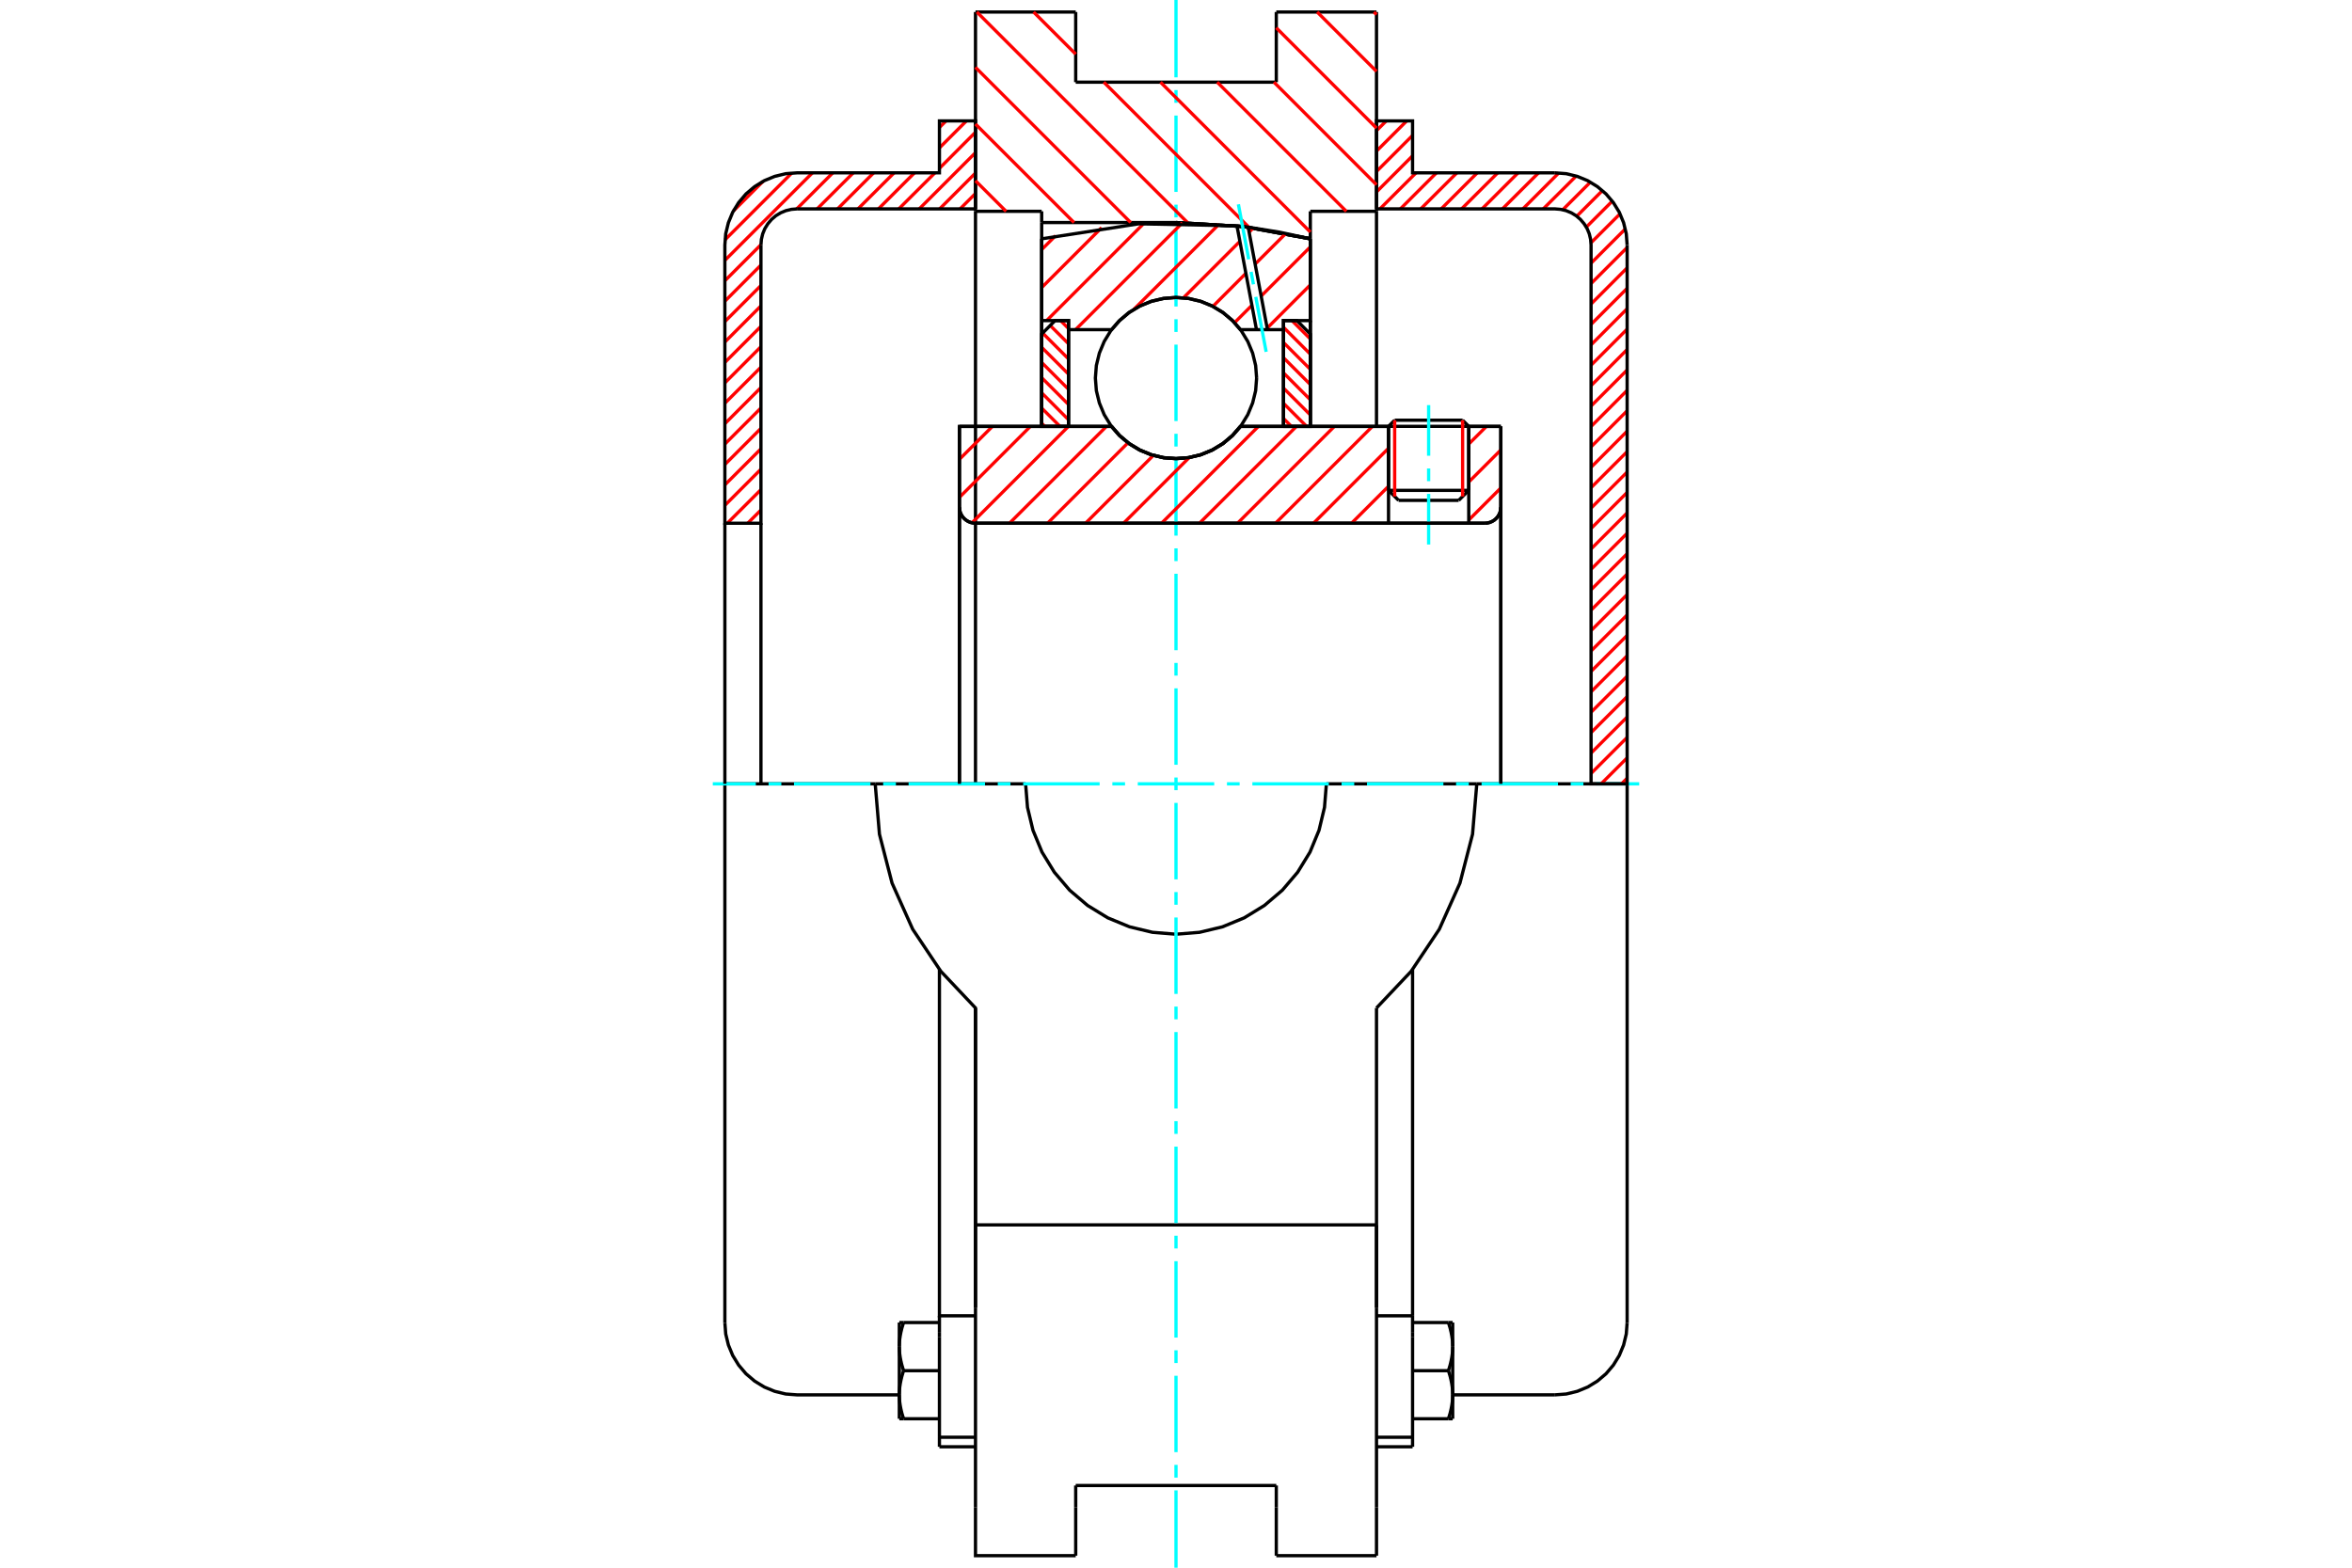 <?xml version="1.0" standalone="no"?>
<!DOCTYPE svg PUBLIC "-//W3C//DTD SVG 1.1//EN"
	"http://www.w3.org/Graphics/SVG/1.1/DTD/svg11.dtd">
<svg xmlns="http://www.w3.org/2000/svg" height="100%" width="100%" viewBox="0 0 36000 24000">
	<rect x="-1800" y="-1200" width="39600" height="26400" style="fill:#FFF"/>
	<g style="fill:none; fill-rule:evenodd" transform="matrix(1 0 0 1 0 0)">
		<g style="fill:none; stroke:#000; stroke-width:50; shape-rendering:geometricPrecision">
			<line x1="22481" y1="6527" x2="21253" y2="6527"/>
			<line x1="21347" y1="6433" x2="22387" y2="6433"/>
			<line x1="21253" y1="7507" x2="22481" y2="7507"/>
			<line x1="22327" y1="7660" x2="21407" y2="7660"/>
			<polyline points="22726,8010 22765,8007 22802,7998 22838,7983 22871,7963 22900,7938 22925,7909 22945,7876 22960,7841 22969,7803 22972,7765"/>
			<line x1="22972" y1="6528" x2="22972" y2="7765"/>
			<line x1="22481" y1="6528" x2="22972" y2="6528"/>
			<line x1="18987" y1="6528" x2="21253" y2="6528"/>
			<polyline points="17013,6528 17139,6671 17285,6793 17448,6891 17625,6963 17810,7007 18000,7021 18190,7007 18375,6963 18552,6891 18715,6793 18861,6671 18987,6528"/>
			<line x1="14685" y1="6528" x2="17013" y2="6528"/>
			<line x1="14685" y1="7765" x2="14685" y2="6528"/>
			<polyline points="14685,7765 14688,7803 14697,7841 14712,7876 14732,7909 14757,7938 14787,7963 14819,7983 14855,7998 14893,8007 14931,8010"/>
			<line x1="22726" y1="8010" x2="14931" y2="8010"/>
			<line x1="22972" y1="7765" x2="22972" y2="12000"/>
			<line x1="14685" y1="7765" x2="14685" y2="12000"/>
			<line x1="21347" y1="6433" x2="21253" y2="6527"/>
			<line x1="22481" y1="6527" x2="22387" y2="6433"/>
			<line x1="22327" y1="7660" x2="22481" y2="7507"/>
			<line x1="21253" y1="7507" x2="21407" y2="7660"/>
			<line x1="21253" y1="6527" x2="21253" y2="7507"/>
			<line x1="22481" y1="7507" x2="22481" y2="6527"/>
			<line x1="21069" y1="184" x2="21069" y2="3235"/>
			<line x1="19535" y1="184" x2="21069" y2="184"/>
			<line x1="19535" y1="1258" x2="19535" y2="184"/>
			<line x1="16465" y1="1258" x2="19535" y2="1258"/>
			<line x1="16465" y1="184" x2="16465" y2="1258"/>
			<line x1="14931" y1="184" x2="16465" y2="184"/>
			<line x1="14931" y1="3235" x2="14931" y2="184"/>
			<line x1="15944" y1="3235" x2="14931" y2="3235"/>
			<line x1="15944" y1="3407" x2="15944" y2="3235"/>
			<line x1="18000" y1="3407" x2="15944" y2="3407"/>
			<polyline points="20056,3656 19036,3469 18000,3407"/>
			<line x1="20056" y1="3235" x2="20056" y2="3656"/>
			<line x1="21069" y1="3235" x2="20056" y2="3235"/>
			<line x1="22604" y1="12000" x2="20302" y2="12000"/>
			<line x1="15698" y1="12000" x2="13396" y2="12000"/>
			<polyline points="15698,12000 15727,12360 15811,12711 15949,13045 16138,13353 16372,13628 16647,13862 16955,14051 17289,14189 17640,14273 18000,14302 18360,14273 18711,14189 19045,14051 19353,13862 19628,13628 19862,13353 20051,13045 20189,12711 20273,12360 20302,12000"/>
			<polyline points="13396,12000 13461,12771 13654,13520 13970,14226 14400,14869 14931,15431 14931,18752"/>
			<line x1="21069" y1="18752" x2="14931" y2="18752"/>
			<line x1="21069" y1="15431" x2="21069" y2="18752"/>
			<polyline points="21069,15431 21600,14869 22030,14226 22346,13520 22539,12771 22604,12000"/>
			<line x1="21069" y1="20018" x2="21069" y2="18752"/>
			<line x1="21069" y1="23079" x2="21069" y2="20018"/>
			<line x1="21069" y1="23816" x2="21069" y2="23079"/>
			<line x1="21069" y1="18752" x2="21069" y2="20018"/>
			<line x1="21069" y1="3235" x2="21069" y2="6528"/>
			<line x1="20056" y1="3656" x2="20056" y2="6528"/>
			<line x1="15944" y1="6528" x2="15944" y2="3407"/>
			<line x1="14931" y1="12000" x2="14931" y2="3235"/>
			<line x1="16465" y1="23079" x2="16465" y2="22742"/>
			<line x1="16465" y1="23816" x2="16465" y2="23079"/>
			<line x1="16465" y1="22742" x2="19535" y2="22742"/>
			<line x1="19535" y1="23079" x2="19535" y2="23816"/>
			<line x1="19535" y1="22742" x2="19535" y2="23079"/>
			<line x1="14931" y1="20018" x2="14931" y2="23079"/>
			<line x1="19535" y1="23816" x2="21069" y2="23816"/>
			<polyline points="14931,23079 14931,23816 16465,23816"/>
			<line x1="14931" y1="20018" x2="14931" y2="18752"/>
			<polyline points="20056,3656 19036,3469 18000,3407"/>
			<line x1="14379" y1="22003" x2="14379" y2="22149"/>
			<line x1="14379" y1="20474" x2="14379" y2="22003"/>
			<line x1="14379" y1="20392" x2="14379" y2="20474"/>
			<line x1="14379" y1="20144" x2="14379" y2="20392"/>
			<polyline points="14379,14842 14379,20144 14931,20144"/>
			<polyline points="13765,21352 13765,21362 13765,21372 13765,21382 13766,21392 13766,21402 13767,21412 13767,21423 13768,21433 13769,21443 13770,21453 13771,21463 13772,21473 13774,21483 13775,21493 13777,21504 13778,21514 13780,21524 13782,21534 13784,21545 13786,21555 13788,21566 13790,21576 13793,21587 13795,21598 13798,21608 13800,21619 13803,21630 13806,21641 13809,21652 13813,21663 13816,21674 13819,21686 13823,21697 13827,21709 13830,21720"/>
			<line x1="13765" y1="21720" x2="13765" y2="21352"/>
			<line x1="13830" y1="21720" x2="13765" y2="21720"/>
			<polyline points="13765,20615 13765,20625 13765,20636 13765,20646 13766,20656 13766,20666 13767,20676 13767,20686 13768,20696 13769,20706 13770,20716 13771,20726 13772,20737 13774,20747 13775,20757 13777,20767 13778,20777 13780,20788 13782,20798 13784,20808 13786,20819 13788,20829 13790,20840 13793,20850 13795,20861 13798,20872 13800,20882 13803,20893 13806,20904 13809,20915 13813,20926 13816,20938 13819,20949 13823,20960 13827,20972 13830,20984"/>
			<line x1="13765" y1="21352" x2="13765" y2="20615"/>
			<polyline points="13830,20984 13827,20995 13823,21007 13819,21018 13816,21030 13813,21041 13809,21052 13806,21063 13803,21074 13800,21085 13798,21096 13795,21106 13793,21117 13790,21128 13788,21138 13786,21149 13784,21159 13782,21169 13780,21180 13778,21190 13777,21200 13775,21210 13774,21221 13772,21231 13771,21241 13770,21251 13769,21261 13768,21271 13767,21281 13767,21291 13766,21301 13766,21311 13765,21322 13765,21332 13765,21342 13765,21352"/>
			<line x1="13765" y1="20247" x2="13830" y2="20247"/>
			<line x1="13765" y1="20615" x2="13765" y2="20247"/>
			<polyline points="13830,20247 13827,20259 13823,20270 13819,20282 13816,20293 13813,20304 13809,20315 13806,20326 13803,20337 13800,20348 13798,20359 13795,20370 13793,20380 13790,20391 13788,20401 13786,20412 13784,20422 13782,20433 13780,20443 13778,20453 13777,20464 13775,20474 13774,20484 13772,20494 13771,20504 13770,20514 13769,20525 13768,20535 13767,20545 13767,20555 13766,20565 13766,20575 13765,20585 13765,20595 13765,20605 13765,20615"/>
			<line x1="14379" y1="20984" x2="13830" y2="20984"/>
			<line x1="14379" y1="20247" x2="13830" y2="20247"/>
			<line x1="14379" y1="21720" x2="13830" y2="21720"/>
			<line x1="12199" y1="12000" x2="11095" y2="12000"/>
			<line x1="13396" y1="12000" x2="12199" y2="12000"/>
			<line x1="11095" y1="12000" x2="11095" y2="20250"/>
			<line x1="14931" y1="15436" x2="14931" y2="20018"/>
			<line x1="14379" y1="22149" x2="14931" y2="22149"/>
			<line x1="14379" y1="22003" x2="14931" y2="22003"/>
			<polyline points="11095,20250 11108,20422 11149,20591 11215,20751 11306,20899 11418,21031 11550,21143 11698,21234 11858,21300 12027,21341 12199,21354 13765,21354"/>
			<line x1="21621" y1="22149" x2="21621" y2="22003"/>
			<line x1="21069" y1="20144" x2="21621" y2="20144"/>
			<line x1="21621" y1="20392" x2="21621" y2="20144"/>
			<line x1="21621" y1="20474" x2="21621" y2="20392"/>
			<line x1="21621" y1="22003" x2="21621" y2="20474"/>
			<line x1="21621" y1="20144" x2="21621" y2="14842"/>
			<line x1="22170" y1="20247" x2="22235" y2="20247"/>
			<polyline points="22235,20615 22235,20605 22235,20595 22235,20585 22234,20575 22234,20565 22233,20555 22233,20545 22232,20535 22231,20525 22230,20514 22229,20504 22228,20494 22226,20484 22225,20474 22223,20464 22222,20453 22220,20443 22218,20433 22216,20422 22214,20412 22212,20401 22210,20391 22207,20380 22205,20370 22202,20359 22200,20348 22197,20337 22194,20326 22191,20315 22187,20304 22184,20293 22181,20282 22177,20270 22173,20259 22170,20247"/>
			<line x1="22235" y1="20247" x2="22235" y2="20615"/>
			<polyline points="22235,21352 22235,21342 22235,21332 22235,21322 22234,21311 22234,21301 22233,21291 22233,21281 22232,21271 22231,21261 22230,21251 22229,21241 22228,21231 22226,21221 22225,21210 22223,21200 22222,21190 22220,21180 22218,21169 22216,21159 22214,21149 22212,21138 22210,21128 22207,21117 22205,21106 22202,21096 22200,21085 22197,21074 22194,21063 22191,21052 22187,21041 22184,21030 22181,21018 22177,21007 22173,20995 22170,20984"/>
			<line x1="22235" y1="20615" x2="22235" y2="21352"/>
			<polyline points="22170,20984 22173,20972 22177,20960 22181,20949 22184,20938 22187,20926 22191,20915 22194,20904 22197,20893 22200,20882 22202,20872 22205,20861 22207,20850 22210,20840 22212,20829 22214,20819 22216,20808 22218,20798 22220,20788 22222,20777 22223,20767 22225,20757 22226,20747 22228,20737 22229,20726 22230,20716 22231,20706 22232,20696 22233,20686 22233,20676 22234,20666 22234,20656 22235,20646 22235,20636 22235,20625 22235,20615"/>
			<line x1="22235" y1="21720" x2="22170" y2="21720"/>
			<line x1="22235" y1="21352" x2="22235" y2="21720"/>
			<polyline points="22170,21720 22173,21709 22177,21697 22181,21686 22184,21674 22187,21663 22191,21652 22194,21641 22197,21630 22200,21619 22202,21608 22205,21598 22207,21587 22210,21576 22212,21566 22214,21555 22216,21545 22218,21534 22220,21524 22222,21514 22223,21504 22225,21493 22226,21483 22228,21473 22229,21463 22230,21453 22231,21443 22232,21433 22233,21423 22233,21412 22234,21402 22234,21392 22235,21382 22235,21372 22235,21362 22235,21352"/>
			<line x1="21621" y1="21720" x2="22170" y2="21720"/>
			<line x1="21621" y1="20984" x2="22170" y2="20984"/>
			<line x1="21621" y1="20247" x2="22170" y2="20247"/>
			<line x1="23801" y1="12000" x2="22604" y2="12000"/>
			<line x1="24905" y1="12000" x2="23801" y2="12000"/>
			<line x1="24905" y1="20250" x2="24905" y2="12000"/>
			<line x1="21069" y1="22149" x2="21621" y2="22149"/>
			<line x1="21069" y1="22003" x2="21621" y2="22003"/>
			<polyline points="23801,21354 23973,21341 24142,21300 24302,21234 24450,21143 24582,21031 24694,20899 24785,20751 24851,20591 24892,20422 24905,20250"/>
			<line x1="22235" y1="21354" x2="23801" y2="21354"/>
		</g>
		<g style="fill:none; stroke:#0FF; stroke-width:50; shape-rendering:geometricPrecision">
			<line x1="21867" y1="8336" x2="21867" y2="7561"/>
			<line x1="21867" y1="7366" x2="21867" y2="7172"/>
			<line x1="21867" y1="6977" x2="21867" y2="6202"/>
			<line x1="10910" y1="12000" x2="11569" y2="12000"/>
			<line x1="11764" y1="12000" x2="11959" y2="12000"/>
			<line x1="12153" y1="12000" x2="13323" y2="12000"/>
			<line x1="13518" y1="12000" x2="13713" y2="12000"/>
			<line x1="13907" y1="12000" x2="15077" y2="12000"/>
			<line x1="15272" y1="12000" x2="15466" y2="12000"/>
			<line x1="15661" y1="12000" x2="16831" y2="12000"/>
			<line x1="17026" y1="12000" x2="17220" y2="12000"/>
			<line x1="17415" y1="12000" x2="18585" y2="12000"/>
			<line x1="18780" y1="12000" x2="18974" y2="12000"/>
			<line x1="19169" y1="12000" x2="20339" y2="12000"/>
			<line x1="20534" y1="12000" x2="20728" y2="12000"/>
			<line x1="20923" y1="12000" x2="22093" y2="12000"/>
			<line x1="22287" y1="12000" x2="22482" y2="12000"/>
			<line x1="22677" y1="12000" x2="23847" y2="12000"/>
			<line x1="24041" y1="12000" x2="24236" y2="12000"/>
			<line x1="24431" y1="12000" x2="25090" y2="12000"/>
			<line x1="18000" y1="24000" x2="18000" y2="22816"/>
			<line x1="18000" y1="22621" x2="18000" y2="22426"/>
			<line x1="18000" y1="22231" x2="18000" y2="21062"/>
			<line x1="18000" y1="20867" x2="18000" y2="20672"/>
			<line x1="18000" y1="20477" x2="18000" y2="19308"/>
			<line x1="18000" y1="19113" x2="18000" y2="18918"/>
			<line x1="18000" y1="18724" x2="18000" y2="17554"/>
			<line x1="18000" y1="17359" x2="18000" y2="17164"/>
			<line x1="18000" y1="16970" x2="18000" y2="15800"/>
			<line x1="18000" y1="15605" x2="18000" y2="15410"/>
			<line x1="18000" y1="15216" x2="18000" y2="14046"/>
			<line x1="18000" y1="13851" x2="18000" y2="13657"/>
			<line x1="18000" y1="13462" x2="18000" y2="12292"/>
			<line x1="18000" y1="12097" x2="18000" y2="11903"/>
			<line x1="18000" y1="11708" x2="18000" y2="10538"/>
			<line x1="18000" y1="10343" x2="18000" y2="10149"/>
			<line x1="18000" y1="9954" x2="18000" y2="8784"/>
			<line x1="18000" y1="8590" x2="18000" y2="8395"/>
			<line x1="18000" y1="8200" x2="18000" y2="7030"/>
			<line x1="18000" y1="6836" x2="18000" y2="6641"/>
			<line x1="18000" y1="6446" x2="18000" y2="5276"/>
			<line x1="18000" y1="5082" x2="18000" y2="4887"/>
			<line x1="18000" y1="4692" x2="18000" y2="3523"/>
			<line x1="18000" y1="3328" x2="18000" y2="3133"/>
			<line x1="18000" y1="2938" x2="18000" y2="1769"/>
			<line x1="18000" y1="1574" x2="18000" y2="1379"/>
			<line x1="18000" y1="1184" x2="18000" y2="0"/>
		</g>
		<g style="fill:none; stroke:#F00; stroke-width:50; shape-rendering:geometricPrecision">
			<line x1="24905" y1="11914" x2="24819" y2="12000"/>
			<line x1="24905" y1="11602" x2="24507" y2="12000"/>
			<line x1="24905" y1="11289" x2="24353" y2="11841"/>
			<line x1="24905" y1="10977" x2="24353" y2="11529"/>
			<line x1="24905" y1="10664" x2="24353" y2="11216"/>
			<line x1="24905" y1="10352" x2="24353" y2="10904"/>
			<line x1="24905" y1="10039" x2="24353" y2="10591"/>
			<line x1="24905" y1="9727" x2="24353" y2="10279"/>
			<line x1="24905" y1="9414" x2="24353" y2="9966"/>
			<line x1="24905" y1="9102" x2="24353" y2="9654"/>
			<line x1="24905" y1="8789" x2="24353" y2="9341"/>
			<line x1="24905" y1="8477" x2="24353" y2="9029"/>
			<line x1="24905" y1="8164" x2="24353" y2="8716"/>
			<line x1="24905" y1="7852" x2="24353" y2="8404"/>
			<line x1="24905" y1="7539" x2="24353" y2="8091"/>
			<line x1="24905" y1="7227" x2="24353" y2="7779"/>
			<line x1="24905" y1="6914" x2="24353" y2="7466"/>
			<line x1="24905" y1="6601" x2="24353" y2="7154"/>
			<line x1="24905" y1="6289" x2="24353" y2="6841"/>
			<line x1="24905" y1="5976" x2="24353" y2="6529"/>
			<line x1="24905" y1="5664" x2="24353" y2="6216"/>
			<line x1="24905" y1="5351" x2="24353" y2="5904"/>
			<line x1="24905" y1="5039" x2="24353" y2="5591"/>
			<line x1="24905" y1="4726" x2="24353" y2="5279"/>
			<line x1="24905" y1="4414" x2="24353" y2="4966"/>
			<line x1="24905" y1="4101" x2="24353" y2="4654"/>
			<line x1="24905" y1="3789" x2="24353" y2="4341"/>
			<line x1="24877" y1="3505" x2="24353" y2="4029"/>
			<line x1="24797" y1="3273" x2="24352" y2="3717"/>
			<line x1="24678" y1="3079" x2="24280" y2="3477"/>
			<line x1="24526" y1="2918" x2="24134" y2="3310"/>
			<line x1="24343" y1="2788" x2="23920" y2="3211"/>
			<line x1="24125" y1="2695" x2="23621" y2="3198"/>
			<line x1="23859" y1="2647" x2="23309" y2="3198"/>
			<line x1="23549" y1="2646" x2="22996" y2="3198"/>
			<line x1="23236" y1="2646" x2="22684" y2="3198"/>
			<line x1="22924" y1="2646" x2="22371" y2="3198"/>
			<line x1="22611" y1="2646" x2="22059" y2="3198"/>
			<line x1="22299" y1="2646" x2="21746" y2="3198"/>
			<line x1="21986" y1="2646" x2="21434" y2="3198"/>
			<line x1="21674" y1="2646" x2="21121" y2="3198"/>
			<line x1="21621" y1="2385" x2="21069" y2="2938"/>
			<line x1="21621" y1="2073" x2="21069" y2="2625"/>
			<line x1="21531" y1="1851" x2="21069" y2="2313"/>
			<line x1="21219" y1="1851" x2="21069" y2="2000"/>
		</g>
		<g style="fill:none; stroke:#000; stroke-width:50; shape-rendering:geometricPrecision">
			<polyline points="21069,3198 21069,1851 21621,1851 21621,2646 23801,2646"/>
			<polyline points="24905,3750 24892,3578 24851,3409 24785,3249 24694,3101 24582,2969 24450,2857 24302,2766 24142,2700 23973,2659 23801,2646"/>
			<polyline points="24905,3750 24905,12000 24353,12000 24353,3750 24346,3664 24326,3580 24293,3500 24247,3426 24191,3360 24125,3303 24051,3258 23971,3225 23887,3205 23801,3198 21069,3198"/>
		</g>
		<g style="fill:none; stroke:#F00; stroke-width:50; shape-rendering:geometricPrecision">
			<line x1="11647" y1="7808" x2="11445" y2="8010"/>
			<line x1="11647" y1="7496" x2="11133" y2="8010"/>
			<line x1="11647" y1="7183" x2="11095" y2="7736"/>
			<line x1="11647" y1="6871" x2="11095" y2="7423"/>
			<line x1="11647" y1="6558" x2="11095" y2="7111"/>
			<line x1="14931" y1="2962" x2="14695" y2="3198"/>
			<line x1="11647" y1="6246" x2="11095" y2="6798"/>
			<line x1="14931" y1="2649" x2="14382" y2="3198"/>
			<line x1="11647" y1="5933" x2="11095" y2="6486"/>
			<line x1="14931" y1="2337" x2="14070" y2="3198"/>
			<line x1="11647" y1="5621" x2="11095" y2="6173"/>
			<line x1="14931" y1="2024" x2="14379" y2="2577"/>
			<line x1="14310" y1="2646" x2="13757" y2="3198"/>
			<line x1="11647" y1="5308" x2="11095" y2="5861"/>
			<line x1="14792" y1="1851" x2="14379" y2="2264"/>
			<line x1="13997" y1="2646" x2="13445" y2="3198"/>
			<line x1="11647" y1="4996" x2="11095" y2="5548"/>
			<line x1="14480" y1="1851" x2="14379" y2="1952"/>
			<line x1="13685" y1="2646" x2="13132" y2="3198"/>
			<line x1="11647" y1="4683" x2="11095" y2="5236"/>
			<line x1="13372" y1="2646" x2="12820" y2="3198"/>
			<line x1="11647" y1="4371" x2="11095" y2="4923"/>
			<line x1="13060" y1="2646" x2="12507" y2="3198"/>
			<line x1="11647" y1="4058" x2="11095" y2="4611"/>
			<line x1="12747" y1="2646" x2="12195" y2="3198"/>
			<line x1="11647" y1="3746" x2="11095" y2="4298"/>
			<line x1="12435" y1="2646" x2="11095" y2="3986"/>
			<line x1="12119" y1="2649" x2="11098" y2="3670"/>
			<line x1="11679" y1="2776" x2="11225" y2="3230"/>
		</g>
		<g style="fill:none; stroke:#000; stroke-width:50; shape-rendering:geometricPrecision">
			<polyline points="14931,3198 14931,1851 14379,1851 14379,2646 12199,2646 12027,2659 11858,2700 11698,2766 11550,2857 11418,2969 11306,3101 11215,3249 11149,3409 11108,3578 11095,3750 11095,8010 11647,8010 11647,3750"/>
			<polyline points="12199,3198 12113,3205 12029,3225 11949,3258 11875,3303 11809,3360 11753,3426 11707,3500 11674,3580 11654,3664 11647,3750"/>
			<line x1="12199" y1="3198" x2="14931" y2="3198"/>
			<line x1="11095" y1="12000" x2="11095" y2="8010"/>
			<line x1="11647" y1="8010" x2="11647" y2="12000"/>
		</g>
		<g style="fill:none; stroke:#F00; stroke-width:50; shape-rendering:geometricPrecision">
			<line x1="21029" y1="184" x2="21069" y2="224"/>
			<line x1="20161" y1="184" x2="21069" y2="1093"/>
			<line x1="19535" y1="426" x2="21069" y2="1961"/>
			<line x1="19499" y1="1258" x2="21069" y2="2829"/>
			<line x1="18631" y1="1258" x2="20607" y2="3235"/>
			<line x1="17763" y1="1258" x2="20056" y2="3552"/>
			<line x1="15820" y1="184" x2="16465" y2="829"/>
			<line x1="16895" y1="1258" x2="19119" y2="3483"/>
			<line x1="14952" y1="184" x2="18180" y2="3411"/>
			<line x1="14931" y1="1031" x2="17307" y2="3407"/>
			<line x1="14931" y1="1899" x2="16439" y2="3407"/>
			<line x1="14931" y1="2767" x2="15399" y2="3235"/>
		</g>
		<g style="fill:none; stroke:#000; stroke-width:50; shape-rendering:geometricPrecision">
			<polyline points="20056,3656 19036,3469 18000,3407"/>
		</g>
		<g style="fill:none; stroke:#F00; stroke-width:50; shape-rendering:geometricPrecision">
			<line x1="22387" y1="6433" x2="22387" y2="7601"/>
			<line x1="21347" y1="7601" x2="21347" y2="6433"/>
			<line x1="15944" y1="6480" x2="15992" y2="6528"/>
			<line x1="15944" y1="6247" x2="16225" y2="6528"/>
			<line x1="15944" y1="6014" x2="16355" y2="6426"/>
			<line x1="15944" y1="5782" x2="16355" y2="6193"/>
			<line x1="15944" y1="5549" x2="16355" y2="5960"/>
			<line x1="15944" y1="5317" x2="16355" y2="5728"/>
			<line x1="15959" y1="5099" x2="16355" y2="5495"/>
			<line x1="16075" y1="4983" x2="16355" y2="5263"/>
			<line x1="16233" y1="4908" x2="16355" y2="5030"/>
		</g>
		<g style="fill:none; stroke:#000; stroke-width:50; shape-rendering:geometricPrecision">
			<polyline points="16355,6528 16355,4908 16149,4908 15944,5114 15944,6528 16355,6528"/>
		</g>
		<g style="fill:none; stroke:#F00; stroke-width:50; shape-rendering:geometricPrecision">
			<line x1="19775" y1="4908" x2="20056" y2="5189"/>
			<line x1="19645" y1="5010" x2="20056" y2="5422"/>
			<line x1="19645" y1="5243" x2="20056" y2="5654"/>
			<line x1="19645" y1="5476" x2="20056" y2="5887"/>
			<line x1="19645" y1="5708" x2="20056" y2="6120"/>
			<line x1="19645" y1="5941" x2="20056" y2="6352"/>
			<line x1="19645" y1="6174" x2="19999" y2="6528"/>
			<line x1="19645" y1="6406" x2="19767" y2="6528"/>
		</g>
		<g style="fill:none; stroke:#000; stroke-width:50; shape-rendering:geometricPrecision">
			<polyline points="19645,6528 19645,4908 19851,4908 20056,5114 20056,6528 19645,6528"/>
			<polyline points="19234,5788 19219,5595 19173,5406 19099,5228 18998,5062 18872,4915 18725,4789 18560,4688 18381,4614 18193,4569 18000,4554 17807,4569 17619,4614 17440,4688 17275,4789 17128,4915 17002,5062 16901,5228 16827,5406 16781,5595 16766,5788 16781,5981 16827,6169 16901,6348 17002,6513 17128,6660 17275,6786 17440,6887 17619,6961 17807,7006 18000,7021 18193,7006 18381,6961 18560,6887 18725,6786 18872,6660 18998,6513 19099,6348 19173,6169 19219,5981 19234,5788"/>
		</g>
		<g style="fill:none; stroke:#F00; stroke-width:50; shape-rendering:geometricPrecision">
			<line x1="20056" y1="4361" x2="19395" y2="5023"/>
			<line x1="20056" y1="3780" x2="19303" y2="4533"/>
			<line x1="19162" y1="4674" x2="18896" y2="4940"/>
			<line x1="19679" y1="3576" x2="19211" y2="4043"/>
			<line x1="19070" y1="4184" x2="18564" y2="4691"/>
			<line x1="19183" y1="3490" x2="19119" y2="3554"/>
			<line x1="18978" y1="3695" x2="18113" y2="4560"/>
			<line x1="18655" y1="3436" x2="17354" y2="4737"/>
			<line x1="18098" y1="3411" x2="16462" y2="5047"/>
			<line x1="17503" y1="3425" x2="16020" y2="4908"/>
			<line x1="16862" y1="3485" x2="15944" y2="4403"/>
			<line x1="16157" y1="3608" x2="15944" y2="3821"/>
		</g>
		<g style="fill:none; stroke:#000; stroke-width:50; shape-rendering:geometricPrecision">
			<polyline points="15944,6528 15944,4908 15944,3656"/>
			<polyline points="18933,3457 17430,3426 15944,3656"/>
			<polyline points="19105,3478 19019,3467 18933,3457"/>
			<polyline points="20056,3656 19583,3554 19105,3478"/>
			<polyline points="20056,3656 20056,4908 19645,4908 19645,5047 19645,6528"/>
			<polyline points="19645,5047 19400,5047 19232,5047 18987,5047 18861,4904 18715,4782 18552,4684 18375,4612 18190,4569 18000,4554 17810,4569 17625,4612 17448,4684 17285,4782 17139,4904 17013,5047 16355,5047 16355,6528"/>
			<polyline points="16355,5047 16355,4908 15944,4908"/>
			<line x1="20056" y1="4908" x2="20056" y2="6528"/>
		</g>
		<g style="fill:none; stroke:#0FF; stroke-width:50; shape-rendering:geometricPrecision">
			<line x1="19380" y1="5386" x2="19221" y2="4545"/>
			<line x1="19185" y1="4353" x2="19149" y2="4162"/>
			<line x1="19113" y1="3970" x2="18955" y2="3128"/>
		</g>
		<g style="fill:none; stroke:#000; stroke-width:50; shape-rendering:geometricPrecision">
			<line x1="19232" y1="5047" x2="18933" y2="3457"/>
			<line x1="19400" y1="5047" x2="19105" y2="3478"/>
		</g>
		<g style="fill:none; stroke:#F00; stroke-width:50; shape-rendering:geometricPrecision">
			<line x1="22972" y1="7470" x2="22481" y2="7961"/>
			<line x1="22972" y1="6888" x2="22481" y2="7379"/>
			<line x1="22751" y1="6528" x2="22481" y2="6798"/>
			<line x1="21253" y1="7444" x2="20687" y2="8010"/>
			<line x1="21253" y1="6862" x2="20105" y2="8010"/>
			<line x1="21006" y1="6528" x2="19524" y2="8010"/>
			<line x1="20424" y1="6528" x2="18942" y2="8010"/>
			<line x1="19843" y1="6528" x2="18360" y2="8010"/>
			<line x1="19261" y1="6528" x2="17779" y2="8010"/>
			<line x1="18203" y1="7004" x2="17197" y2="8010"/>
			<line x1="17654" y1="6971" x2="16616" y2="8010"/>
			<line x1="17266" y1="6778" x2="16034" y2="8010"/>
			<line x1="16935" y1="6528" x2="15452" y2="8010"/>
			<line x1="16353" y1="6528" x2="14877" y2="8004"/>
			<line x1="15771" y1="6528" x2="14685" y2="7614"/>
			<line x1="15190" y1="6528" x2="14685" y2="7032"/>
		</g>
		<g style="fill:none; stroke:#000; stroke-width:50; shape-rendering:geometricPrecision">
			<line x1="22972" y1="12000" x2="22972" y2="6528"/>
			<polyline points="22726,8010 22765,8007 22802,7998 22838,7983 22871,7963 22900,7938 22925,7909 22945,7876 22960,7841 22969,7803 22972,7765"/>
			<polyline points="22726,8010 22481,8010 22481,6528"/>
			<polyline points="22481,8010 21253,8010 21253,6528"/>
			<line x1="21253" y1="8010" x2="14931" y2="8010"/>
			<polyline points="14685,7765 14688,7803 14697,7841 14712,7876 14732,7909 14757,7938 14787,7963 14819,7983 14855,7998 14893,8007 14931,8010"/>
			<polyline points="14685,7765 14685,6528 15097,6528 17013,6528 17139,6671 17285,6793 17448,6891 17625,6963 17810,7007 18000,7021 18190,7007 18375,6963 18552,6891 18715,6793 18861,6671 18987,6528 21253,6528"/>
			<line x1="22481" y1="6528" x2="22972" y2="6528"/>
			<line x1="14685" y1="12000" x2="14685" y2="7765"/>
		</g>
	</g>
</svg>
